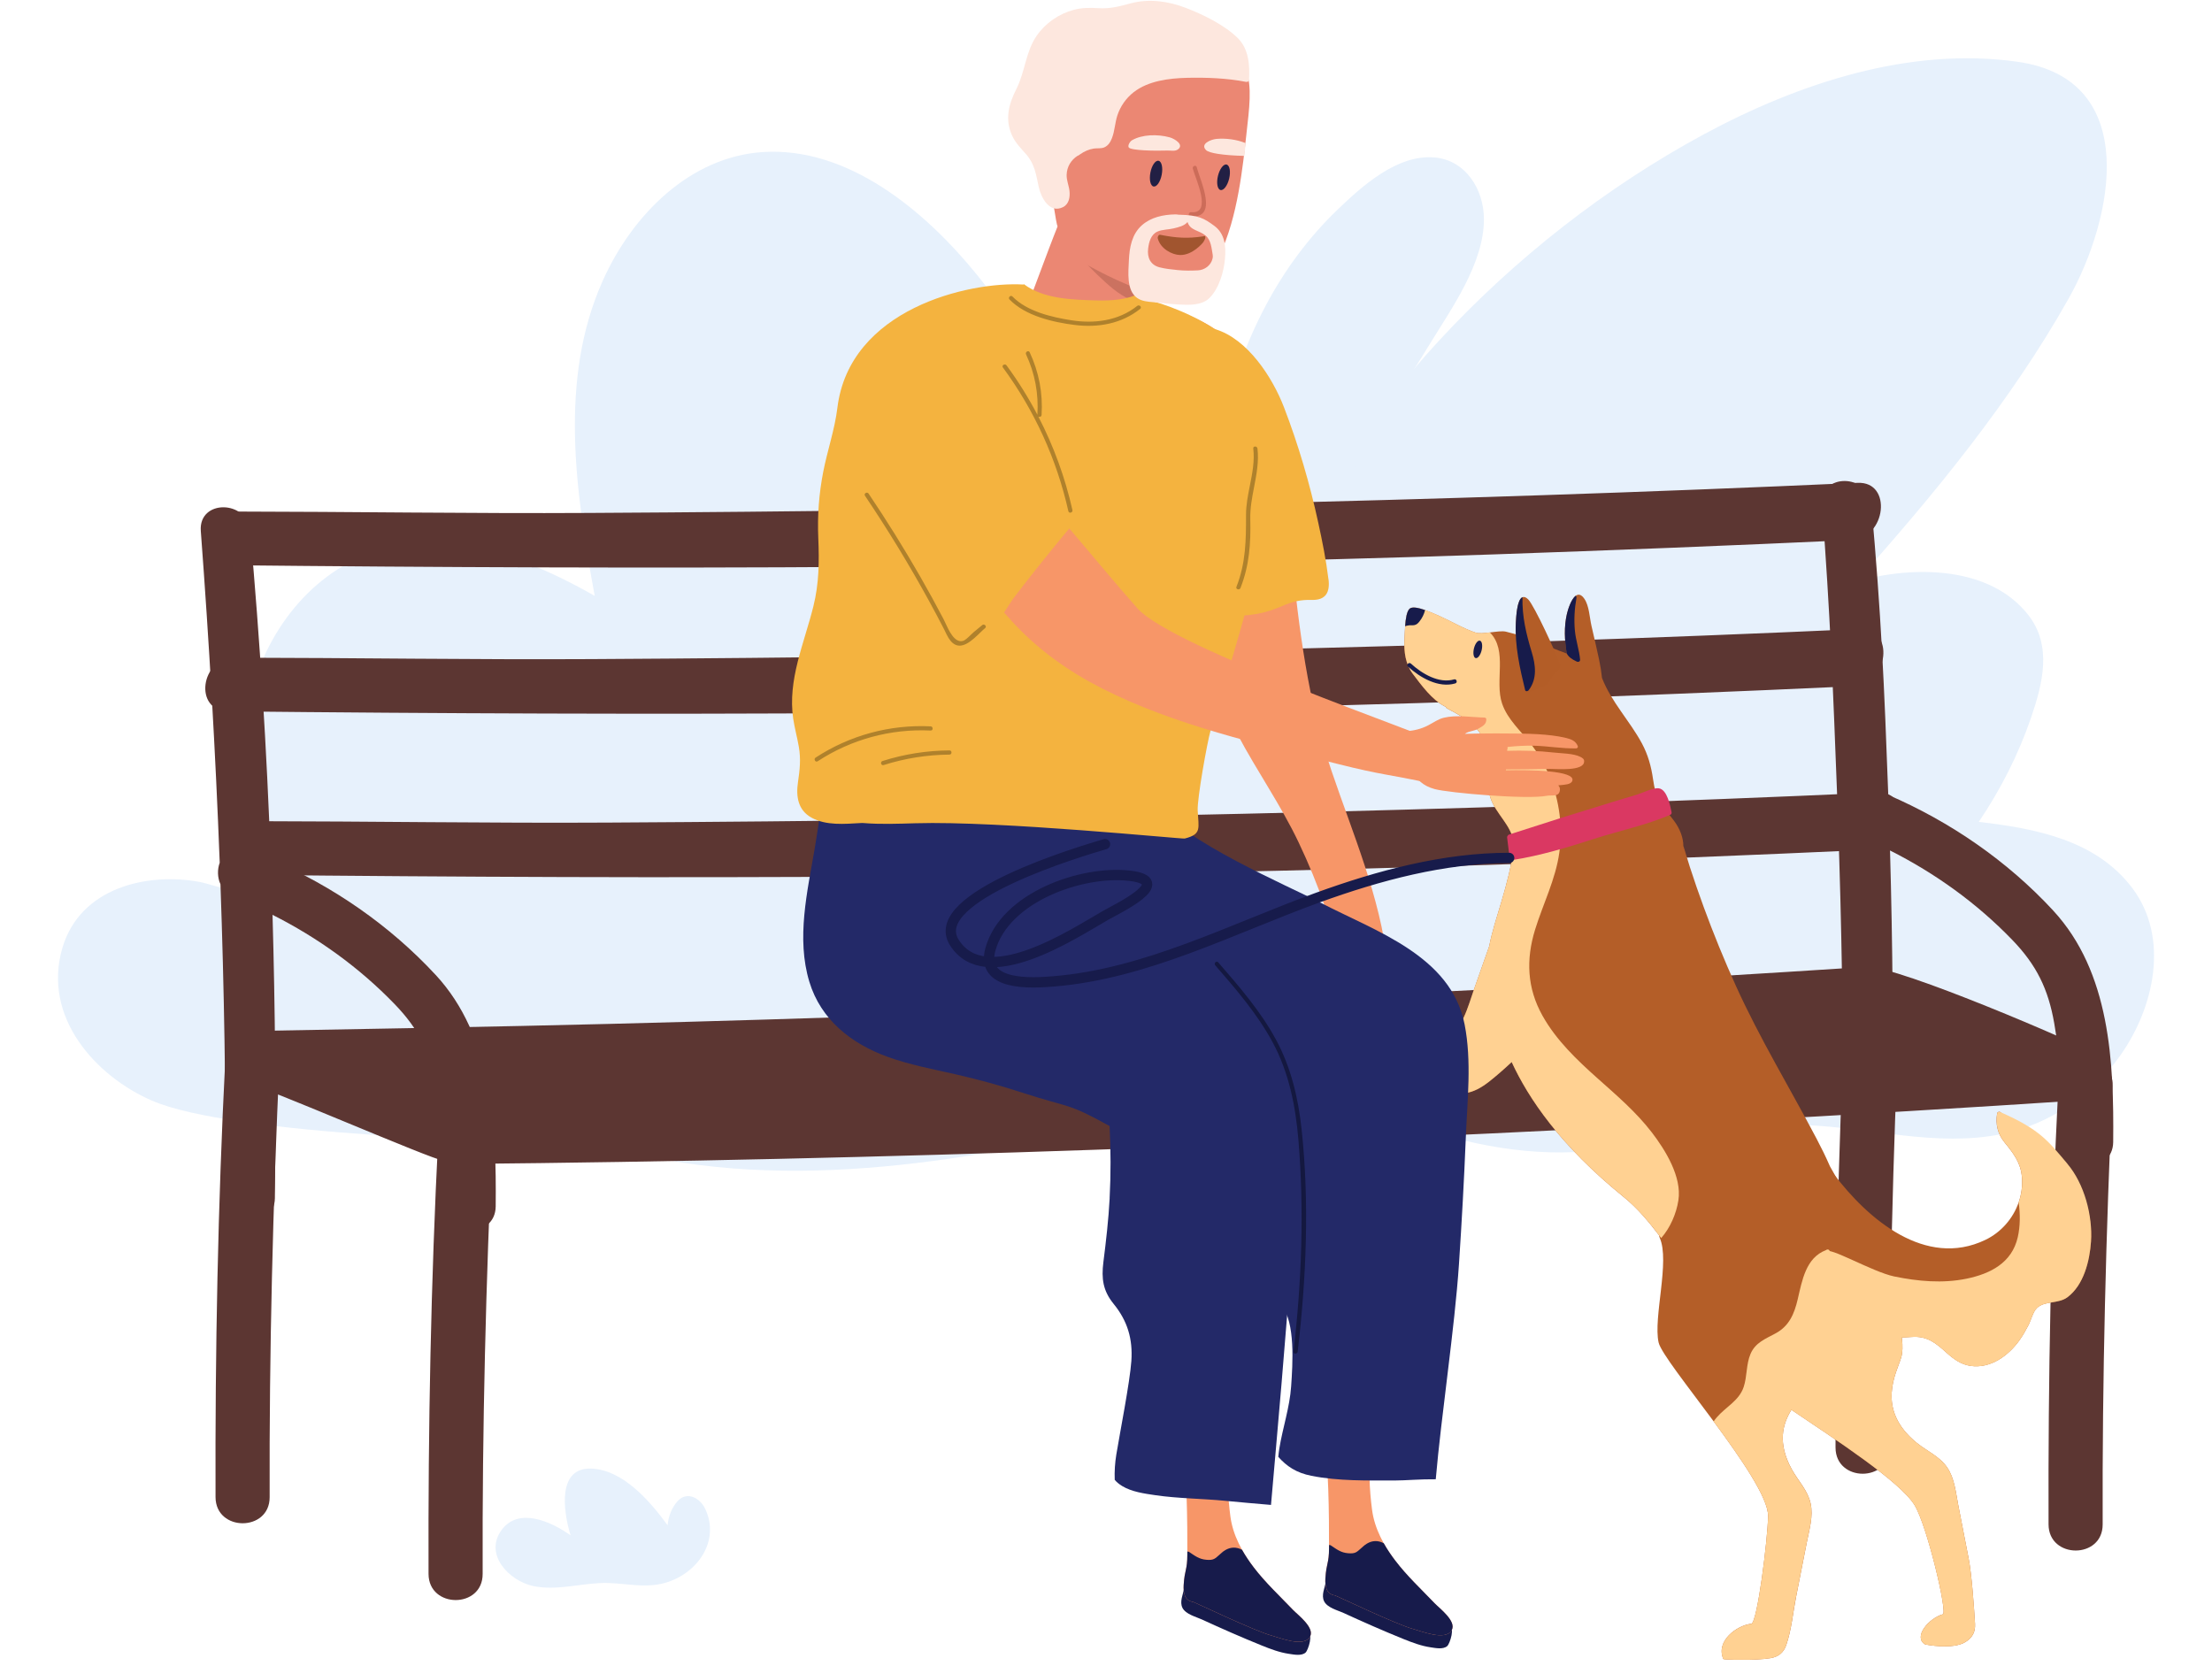<svg width="320" height="241" viewBox="0 0 320 241" fill="none" xmlns="http://www.w3.org/2000/svg">
<g clip-path="url(#clip0_1439_82630)">
<g clip-path="url(#clip1_1439_82630)">
<path d="M308.515 128.542C303.27 121.511 294.455 119.861 286.262 118.901C289.427 114.207 292.003 109.157 293.841 103.774C295.508 98.896 296.895 93.455 293.459 89.02C287.938 81.896 276.962 81.763 268.576 84.106C279.844 71.52 290.959 57.935 299.233 43.241C305.789 31.601 309.793 11.508 291.915 8.943C276.3 6.703 260.137 12.069 246.519 19.415C232.318 27.081 219.137 37.415 208.158 49.302C197.88 60.431 189.546 73.345 184.698 87.728C184.593 87.785 184.488 87.861 184.389 87.969C173.641 100.01 168.111 116.323 169.417 132.507C169.944 139.041 170.948 148.435 176.912 152.328C180.429 154.626 184.945 155.875 188.832 157.351C193.586 159.154 198.373 160.871 203.19 162.49C212.541 165.634 221.489 167.519 231.379 166.399C241.317 165.27 251.071 162.388 261.145 162.768C270.622 163.123 280.079 165.986 289.562 164.074C296.513 162.674 302.732 158.402 306.812 152.584C311.62 145.728 313.873 135.723 308.512 128.536L308.515 128.542Z" fill="#E7F1FC"/>
<path d="M175.911 148.703C175.451 144.522 174.991 140.341 174.531 136.16C173.61 127.799 172.69 119.437 171.769 111.079C171.697 110.437 171.234 110.079 170.755 110.009C168.797 97.229 164.135 85.045 159.436 73.162C154.752 61.319 149.301 49.584 141.369 39.797C133.746 30.394 122.607 21.183 110.31 22.002C99.902 22.695 91.506 30.954 87.178 40.656C80.803 54.933 83.282 71.214 86.035 86.205C77.269 81.22 67.237 77.22 57.235 79.048C47.464 80.834 39.923 88.789 36.797 98.648C34.978 104.386 34.704 110.606 35.498 116.573C35.688 117.994 35.934 119.41 36.241 120.811C36.551 122.223 37.703 124.895 37.459 126.338C36.737 130.639 31.347 128.052 28.871 127.591C21.354 126.187 11.595 128.368 9.021 137.151C6.07 147.224 13.939 155.742 21.974 159.227C33.546 164.248 74.363 165.435 86.549 165.233C93.492 165.119 92.246 167.239 98.84 168.227C111.64 170.143 124.611 169.468 137.377 167.625C144.928 166.534 152.421 165.043 159.884 163.423C163.563 162.625 167.332 161.977 170.957 160.935C172.78 160.411 174.732 159.61 175.731 157.76C177.148 155.137 176.212 151.489 175.905 148.706L175.911 148.703Z" fill="#E7F1FC"/>
<path d="M207.448 22.773C202.094 22.357 197.073 26.895 193.48 30.346C189.327 34.331 185.854 39.044 183.15 44.129C177.357 55.013 174.908 67.423 175.308 79.705C173.31 84.068 174.472 89.24 179.142 91.272C183.018 92.96 187.086 91.429 188.648 87.486C189.73 84.756 190.021 81.704 190.938 78.905C192.212 75.016 193.957 71.302 195.904 67.71C199.218 61.595 203.133 55.841 206.754 49.911C209.954 44.669 214.656 38.16 214.674 31.747C214.686 27.42 212.03 23.127 207.451 22.77L207.448 22.773Z" fill="#E7F1FC"/>
<path d="M101.991 218.234C101.258 216.713 99.381 215.686 98.03 217.168C97.206 218.072 96.679 219.375 96.583 220.668C93.776 216.801 89.969 212.675 85.613 212.466C80.727 212.23 81.372 218.26 82.539 222.119C79.569 220.008 75.03 218.103 72.622 221.271C69.911 224.837 73.648 228.709 77.122 229.452C80.324 230.134 83.618 229.172 86.828 229.024C90.074 228.875 93.109 229.928 96.346 228.958C100.943 227.582 104.232 222.888 101.995 218.243L101.991 218.234Z" fill="#E7F1FC"/>
<g clip-path="url(#clip2_1439_82630)">
<path d="M63.412 164.29C62.332 185.404 61.929 206.559 61.995 227.704C62.011 232.739 69.838 232.749 69.823 227.704C69.752 206.554 70.297 185.42 71.255 164.29C71.484 159.24 63.667 159.26 63.412 164.29Z" fill="#5C3632"/>
<path d="M32.597 153.18C31.517 174.294 31.114 195.449 31.181 216.593C31.196 221.628 39.024 221.639 39.009 216.593C38.937 195.444 39.483 174.309 40.441 153.18C40.67 148.13 32.852 148.15 32.597 153.18Z" fill="#5C3632"/>
<path d="M297.771 157.125C296.691 178.239 296.288 199.394 296.355 220.538C296.37 225.573 304.198 225.583 304.183 220.538C304.111 199.389 304.656 178.254 305.615 157.125C305.844 152.074 298.026 152.095 297.771 157.125Z" fill="#5C3632"/>
<path d="M266.955 146.015C265.875 167.129 265.472 188.284 265.538 209.428C265.553 214.463 273.381 214.474 273.366 209.428C273.295 188.279 273.84 167.144 274.798 146.015C275.028 140.965 267.21 140.985 266.955 146.015Z" fill="#5C3632"/>
<path d="M300.443 151.346C239.893 155.285 179.273 158.068 118.617 159.597C101.59 160.025 84.558 160.305 67.532 160.616C62.578 160.708 61.681 168.439 66.731 168.393C127.862 167.827 189.007 165.534 250.045 162.231C267.286 161.299 284.527 160.269 301.757 159.133C306.818 158.802 305.483 151.014 300.448 151.346H300.443ZM301.289 151.616C301.921 151.575 274.39 139.594 269.982 139.879C209.433 143.818 148.812 146.601 88.156 148.13C71.13 148.558 54.098 148.838 37.071 149.149C32.117 149.241 31.22 156.972 36.271 156.926C37.514 156.916 62.767 167.873 64.01 167.863C123.897 167.241 284.063 152.752 301.294 151.616H301.289Z" fill="#5C3632"/>
<path d="M268.743 69.851C208.128 72.598 145.887 73.872 85.21 74.208C68.178 74.305 50.637 74.025 33.605 74.005C28.651 73.999 27.607 81.715 32.652 81.766C93.777 82.398 154.973 82.311 216.063 80.207C233.319 79.611 250.575 78.922 267.826 78.127C272.892 77.893 273.788 69.627 268.743 69.856V69.851Z" fill="#5C3632"/>
<path d="M269.099 90.995C208.483 93.742 146.242 95.016 85.566 95.353C68.534 95.449 50.992 95.169 33.961 95.149C29.007 95.144 27.962 102.859 33.008 102.91C94.132 103.542 155.329 103.456 216.418 101.351C233.674 100.755 250.93 100.067 268.181 99.272C273.247 99.037 274.144 90.771 269.099 91V90.995Z" fill="#5C3632"/>
<path d="M271.606 114.647C210.991 117.394 148.75 118.668 88.073 119.005C71.042 119.102 53.5 118.821 36.468 118.801C31.515 118.796 30.47 126.512 35.515 126.563C96.64 127.195 157.837 127.108 218.926 125.003C236.182 124.407 253.438 123.719 270.689 122.924C275.755 122.689 276.652 114.423 271.606 114.653V114.647Z" fill="#5C3632"/>
<path d="M63.021 141.041C56.376 133.86 48.14 128.193 39.166 124.32C38.585 108.455 37.611 92.606 36.189 76.817C35.782 72.292 28.703 72.205 29.049 76.817C30.247 92.815 31.175 108.807 31.786 124.809C31.434 125.777 31.44 126.929 31.893 127.923C32.428 143.049 32.688 158.18 32.596 173.346C32.571 177.964 39.716 177.964 39.767 173.346C39.92 159.698 39.813 146.02 39.425 132.352C45.974 135.659 51.957 139.955 57.094 145.271C60.606 148.904 62.308 152.36 63.179 157.344C64.173 163.026 64.504 168.78 64.525 174.539C64.54 179.161 71.665 179.166 71.71 174.539C71.823 162.924 71.272 149.949 63.021 141.036V141.041Z" fill="#5C3632"/>
<path d="M297.022 131.725C290.376 124.544 282.141 118.877 273.166 115.004C272.585 99.139 272.137 88.799 270.715 73.016C270.307 68.49 263.228 68.403 263.575 73.016C264.772 89.013 265.175 99.496 265.787 115.498C265.435 116.467 265.44 117.618 265.889 118.612C266.424 133.738 266.684 148.869 266.592 164.035C266.566 168.653 273.711 168.653 273.762 164.035C273.915 150.388 273.808 136.709 273.421 123.041C279.97 126.348 285.953 130.645 291.09 135.96C294.601 139.594 296.303 143.049 297.175 148.033C298.169 153.715 298.5 159.469 298.52 165.228C298.535 169.85 305.66 169.855 305.706 165.228C305.818 153.614 305.268 140.638 297.017 131.725H297.022Z" fill="#5C3632"/>
<path d="M284.317 237.56C282.513 238.686 278.564 237.942 278.462 237.881C276.77 236.821 278.992 234.13 281.066 233.539C281.774 233.335 278.762 220.635 276.968 217.74C274.874 214.341 265.675 208.353 259.157 203.96C257.893 206.003 257.098 208.75 259.218 212.588C260.13 214.234 261.522 215.615 261.934 217.501C262.342 219.341 261.741 221.328 261.384 223.132L259.85 230.924C259.396 233.218 259.177 235.74 258.423 237.952C258.036 239.089 257.307 239.68 256.125 239.889C254.025 240.251 249.362 240.118 249.311 240.016C248.174 237.432 251.217 235.154 253.357 234.91C254.219 234.808 255.727 222.74 255.783 219.341C255.824 216.726 251.874 211.003 247.909 205.637C244.097 200.484 240.27 195.658 239.944 194.226C239.139 190.638 241.62 182.443 240.097 179.059C240.056 178.963 240.03 178.856 240.02 178.733C238.486 176.715 236.866 174.763 234.873 173.158C225.659 165.687 221.113 158.904 218.687 153.654C218.127 154.174 217.561 154.694 216.985 155.188C214.702 157.15 212.964 158.654 209.825 158.124C209.213 158.022 208.138 157.864 206.736 157.675C198.776 156.605 180.123 154.47 173.208 154.618C172.958 154.623 172.734 154.322 172.836 154.082C174.512 150.26 178.707 149.837 182.412 149.995C187.982 150.23 193.552 150.785 199.133 150.79C201.584 150.795 204.096 150.698 206.527 150.25C207.006 150.158 207.48 150.061 207.954 149.939C209.672 149.516 210.987 148.833 211.766 147.167C212.383 145.831 212.796 144.374 213.29 142.988L215.431 136.913C216.251 132.673 218.259 128.366 219.023 122.358C219.013 122.19 218.998 122.027 218.973 121.859C218.636 119.377 216.419 117.787 215.634 115.478C214.845 113.159 215.517 110.703 215.074 108.338C214.498 105.306 211.848 103.787 209.32 102.487C209.223 102.431 209.172 102.355 209.157 102.268C209.106 102.243 209.065 102.228 209.025 102.202C207.18 101.28 205.646 99.165 204.372 97.483C203.317 96.076 203.077 94.293 203.179 92.575C203.256 91.179 203.245 88.712 203.918 88.08C204.575 87.469 207.037 88.59 208.27 89.135C209.865 89.849 211.858 91.016 213.504 91.535C213.958 91.683 214.738 91.602 215.533 91.5C216.419 91.393 217.321 91.255 217.851 91.383C221.409 92.244 223.233 93.304 226.648 94.547V94.527C226.342 92.636 226.245 90.705 226.678 88.824C226.811 88.243 227.274 86.709 227.942 86.2C228.304 85.919 228.732 85.95 229.196 86.618C229.904 87.642 229.955 89.329 230.225 90.516C230.602 92.168 230.995 93.808 231.341 95.465C231.525 96.331 231.662 97.208 231.754 98.079C233.094 101.54 235.775 104.292 237.528 107.548C238.41 109.199 238.868 110.851 239.133 112.695C239.322 114.01 239.597 115.218 240.336 116.349C240.907 117.216 241.62 117.98 242.227 118.821C243.042 119.937 243.521 121.206 243.521 122.378C243.868 123.398 244.138 124.453 244.464 125.431C245.096 127.378 245.764 129.314 246.472 131.236C247.879 135.078 249.428 138.875 251.115 142.606C254.575 150.25 258.912 157.359 262.811 164.769C263.468 166.013 264.126 167.343 264.727 168.724C268.106 174.554 272.55 183.544 274.374 190.021C275.139 192.702 275.45 194.96 275.042 196.371C274.425 198.532 271.22 203.832 277.305 208.756C278.772 209.938 280.582 210.692 281.677 212.282C282.748 213.837 282.941 215.906 283.283 217.705L284.801 225.502C285.245 227.795 285.576 232.581 285.719 234.91C285.79 236.107 285.337 236.928 284.317 237.565V237.56Z" fill="#B45E28"/>
<path d="M238.951 163.816C236.704 160.891 233.89 158.485 231.149 156.039C228.132 153.353 225.135 150.499 223.142 146.937C220.905 142.946 220.742 138.803 222.077 134.481C223.229 130.756 225.038 127.229 225.583 123.336C226.098 119.661 225.594 115.855 224.202 112.42C223.514 110.738 222.617 109.148 221.522 107.706C220.064 105.789 218.087 104.113 217.297 101.773C216.191 98.502 218.153 94.134 215.533 91.489C214.738 91.591 213.964 91.673 213.505 91.525C211.854 91.005 209.866 89.838 208.271 89.124C207.726 88.88 206.936 88.528 206.172 88.263C205.213 87.922 204.286 87.728 203.919 88.07C203.511 88.452 203.353 89.507 203.277 90.592C203.226 91.295 203.216 92.014 203.18 92.564C203.083 94.282 203.318 96.066 204.373 97.472C205.647 99.154 207.181 101.269 209.026 102.191C209.066 102.217 209.112 102.232 209.158 102.258C209.178 102.344 209.224 102.421 209.321 102.477C211.844 103.776 214.494 105.29 215.075 108.327C215.518 110.692 214.845 113.148 215.635 115.467C216.42 117.781 218.637 119.366 218.973 121.848C218.999 122.011 219.009 122.174 219.024 122.347C218.26 128.356 216.252 132.662 215.432 136.902L213.291 142.977C212.802 144.368 212.389 145.821 211.767 147.156C210.993 148.822 209.673 149.505 207.955 149.928C207.481 150.051 207.007 150.148 206.528 150.239C206.533 150.499 206.549 150.759 206.554 151.024C206.62 153.215 206.584 155.453 206.737 157.67C208.139 157.858 209.214 158.016 209.826 158.118C212.96 158.648 214.703 157.14 216.986 155.183C217.562 154.683 218.133 154.168 218.688 153.649C221.114 158.903 225.66 165.686 234.874 173.152C236.989 174.865 238.691 176.954 240.317 179.115C241.611 177.642 242.508 175.604 242.809 173.631C243.319 170.257 240.928 166.389 238.956 163.821L238.951 163.816Z" fill="#FFD192"/>
<path d="M200.743 139.395C199.638 129.681 195.729 120.681 192.62 111.508C189.18 101.366 187.936 90.965 186.82 80.364C186.158 74.076 185.541 67.782 184.96 61.483C184.925 61.095 184.328 61.207 184.364 61.595C184.395 61.911 184.42 62.232 184.451 62.548C184.43 62.548 184.415 62.548 184.395 62.563C182.004 63.669 179.757 65.05 177.718 66.727C175.858 68.261 173.682 70.192 172.551 72.363C171.424 74.524 172.342 77.266 172.709 79.518L174.304 89.278C175.267 95.164 176.225 100.964 179.049 106.289C181.846 111.574 185.286 116.451 187.865 121.869C190.78 127.984 192.992 134.411 194.516 141.01C194.562 141.209 194.76 141.306 194.944 141.23C196.738 140.475 198.578 139.991 200.504 139.757C200.677 139.736 200.764 139.558 200.749 139.405L200.743 139.395Z" fill="#F79668"/>
<path d="M153.949 47.344C156.589 48.675 159.422 49.607 162.322 50.071C163.907 45.357 165.619 40.699 167.479 36.112C168.045 34.711 167.484 33.172 167.199 31.592C166.995 30.46 166.287 29.625 165.604 28.901C163.3 26.47 161.42 24.009 160.217 20.518C160.839 19.85 161.496 19.223 162.22 18.673C162.5 18.459 162.215 17.985 161.935 18.199C158.663 20.701 156.466 24.564 154.703 28.621C152.563 33.549 150.753 38.686 148.832 43.736C150.346 45.204 152.007 46.366 153.939 47.344H153.949Z" fill="#EB8773"/>
<mask id="mask0_1439_82630" style="mask-type:alpha" maskUnits="userSpaceOnUse" x="148" y="18" width="20" height="33">
<path d="M153.949 47.344C156.589 48.675 159.422 49.607 162.322 50.071C163.907 45.357 165.619 40.699 167.479 36.112C168.045 34.711 167.484 33.172 167.199 31.592C166.995 30.46 166.287 29.625 165.604 28.901C163.3 26.47 161.42 24.009 160.217 20.518C160.839 19.85 161.496 19.223 162.22 18.673C162.5 18.459 162.215 17.985 161.935 18.199C158.663 20.701 156.466 24.564 154.703 28.621C152.563 33.549 150.753 38.686 148.832 43.736C150.346 45.204 152.007 46.366 153.939 47.344H153.949Z" fill="#EB8773"/>
</mask>
<g mask="url(#mask0_1439_82630)">
<path d="M156.142 36.541C155.96 36.398 155.56 35.92 155.332 35.915C155.963 36.917 157.934 38.979 158.786 39.784L158.789 39.787C160.248 41.167 161.739 42.576 163.537 43.348C164.158 43.614 165.011 44.047 165.677 43.925C165.734 43.915 165.252 42.51 165.202 42.287C165.088 41.778 165.135 41.339 164.655 41.194C164.457 41.134 164.257 41.152 164.057 41.094C163.47 40.925 162.884 40.637 162.323 40.381C161.445 39.98 160.608 39.458 159.739 39.031C159.232 38.781 158.733 38.487 158.282 38.123C157.589 37.562 156.843 37.089 156.142 36.541Z" fill="#CB7260"/>
</g>
<path d="M178.594 10.428C177.687 10.596 177.081 9.984 176.928 9.286C172.26 8.078 167.566 6.942 162.78 6.295C158.652 5.739 155.218 5.24 152.766 7.966C149.805 16.533 152.853 32.51 152.919 32.541C154.3 35.619 154.784 37.01 157.929 38.687C160.278 39.941 165.517 42.703 169.13 42.657C173.06 42.611 174.405 41.011 176.413 36.923C179.083 31.496 179.822 23.734 180.291 19.601C180.765 15.422 181.112 12.701 180.322 10.249C179.751 10.29 179.175 10.326 178.594 10.438V10.428Z" fill="#EB8773"/>
<path d="M176.196 25.452C175.951 26.466 176.114 27.378 176.563 27.49C177.011 27.597 177.572 26.863 177.816 25.844C178.061 24.83 177.898 23.918 177.449 23.806C177.001 23.694 176.44 24.433 176.196 25.452Z" fill="#221F44"/>
<path d="M166.424 24.963C166.225 25.992 166.429 26.894 166.882 26.981C167.336 27.068 167.861 26.308 168.06 25.279C168.258 24.249 168.055 23.347 167.601 23.261C167.147 23.174 166.622 23.933 166.424 24.963Z" fill="#221F44"/>
<path d="M174.35 34.243C174.34 34.218 174.34 34.192 174.324 34.177C174.283 34.09 174.202 34.172 174.029 34.197C171.786 34.534 170.186 34.427 167.918 33.983C167.888 33.983 167.857 33.968 167.832 33.963C167.633 33.922 167.434 34.248 167.49 34.483C167.867 35.971 169.524 36.863 170.706 36.893C172.53 36.944 174.039 35.11 174.095 35.008C174.334 34.585 174.401 34.452 174.355 34.243H174.35Z" fill="#A1552F"/>
<path d="M163.291 21.33C163.591 21.786 167.173 21.84 168.876 21.777C169.352 21.759 169.958 21.926 170.387 21.628C171.366 20.942 169.927 20.067 169.207 19.868C167.427 19.385 165.232 19.444 163.757 20.292C163.493 20.446 163.099 21.037 163.291 21.33Z" fill="#FDE7DE"/>
<path d="M175.979 20.096C177.345 19.975 178.883 20.174 180.189 20.7C180.154 21.177 180.108 21.669 180.063 22.175C180.053 22.292 180.038 22.428 180.023 22.554C176.878 22.481 174.914 22.136 174.497 21.737C173.542 20.822 175.185 20.165 175.984 20.096H175.979Z" fill="#FDE7DE"/>
<path d="M179.614 52.162C177.331 46.948 171.006 44.981 165.365 43.59C165.36 43.59 165.349 43.59 165.344 43.59C165.028 43.513 147.207 40.664 137.987 42.733C134.542 43.503 128.88 69.188 130.292 82.704C131.515 81.893 130.903 80.951 131.943 82.551C133.421 84.829 134.002 86.99 134.124 89.67C134.15 90.175 134.206 90.7 134.206 91.204C135.776 91.398 137.345 91.515 138.93 91.581C143.058 91.75 147.186 91.658 151.314 91.79C155.187 91.913 159.076 92.509 162.949 92.433C166.786 92.351 166.358 97.906 162.969 98.686C164.299 98.808 165.625 98.946 166.95 99.119C171.776 85.95 179.945 63.898 180.317 60.943C180.684 57.987 180.801 54.903 179.604 52.172L179.614 52.162Z" fill="#EB8773"/>
<path d="M171.058 232.611C171.547 233.548 172.984 233.89 173.856 234.287C176.72 235.602 179.609 236.876 182.53 238.058C183.809 238.573 185.108 239.068 186.479 239.266C187.172 239.368 188.273 239.603 188.869 239.083C189.246 238.757 190.082 236.203 189.083 236.183C189.058 236.152 189.027 236.127 188.987 236.107C187.804 235.531 186.53 235.362 185.282 234.99C183.712 234.527 182.198 233.829 180.68 233.217C177.698 232.014 174.717 230.817 171.736 229.614C171.562 229.543 171.333 229.604 171.297 229.818C171.144 230.674 170.619 231.749 171.063 232.611H171.058Z" fill="#171B4B"/>
<path d="M170.967 208.063C171.721 212.486 171.782 220.171 171.767 224.911C171.762 227.194 171.38 227.026 171.237 229.304C171.171 230.405 171.349 231.592 172.633 231.76C172.776 231.781 181.593 236.006 183.942 236.617C185.104 236.923 188.656 238.401 189.522 236.775C190.221 235.47 187.759 233.646 187.046 232.902C185.114 230.879 183.05 228.962 181.353 226.735C179.707 224.575 178.356 222.113 177.995 219.387C177.623 216.614 177.378 212.563 177.944 209.856C177.974 209.698 174.529 210.05 172.083 209.026C171.894 208.949 170.926 207.818 170.972 208.068L170.967 208.063Z" fill="#F79668"/>
<path d="M154.443 29.666C154.882 30.41 156.849 32.999 157.965 32.087C158.714 31.471 158.821 29.213 158.933 28.331C159.132 26.767 159.275 25.197 159.438 23.627C159.728 23.75 160.004 23.316 159.718 23.097C157.99 21.762 156.115 21.038 154.627 23.087C153.241 24.998 153.266 27.663 154.438 29.666H154.443Z" fill="#EB8773"/>
<path d="M181.348 226.724C180.736 225.924 180.17 225.083 179.676 224.207C179.569 224.151 179.457 224.1 179.345 224.059C178.499 223.743 177.704 223.911 176.98 224.441C176.812 224.564 176.654 224.717 176.496 224.854C175.767 225.486 175.614 225.746 174.544 225.659C173.453 225.573 172.898 225.099 172.006 224.513C171.919 224.457 171.838 224.457 171.766 224.482C171.766 224.625 171.766 224.773 171.766 224.91C171.761 227.193 171.379 227.025 171.236 229.303C171.17 230.404 171.349 231.591 172.633 231.76C172.776 231.78 181.592 236 183.942 236.616C185.103 236.922 188.656 238.4 189.522 236.774C190.22 235.47 187.759 233.645 187.045 232.901C185.114 230.878 183.05 228.962 181.353 226.735L181.348 226.724Z" fill="#171B4B"/>
<path d="M191.554 231.669C192.043 232.606 193.48 232.948 194.352 233.345C197.216 234.66 200.105 235.934 203.026 237.117C204.305 237.631 205.604 238.126 206.975 238.324C207.668 238.426 208.769 238.661 209.365 238.141C209.743 237.815 210.578 235.262 209.579 235.241C209.554 235.211 209.523 235.185 209.483 235.165C208.3 234.589 207.026 234.416 205.778 234.049C204.208 233.585 202.694 232.887 201.176 232.275C198.194 231.072 195.213 229.875 192.232 228.672C192.058 228.601 191.829 228.662 191.793 228.876C191.64 229.732 191.116 230.807 191.559 231.669H191.554Z" fill="#171B4B"/>
<path d="M191.463 207.115C192.217 211.538 192.278 219.224 192.263 223.963C192.258 226.246 191.876 226.078 191.733 228.356C191.667 229.457 191.845 230.644 193.129 230.813C193.272 230.833 202.089 235.058 204.438 235.669C205.6 235.975 209.152 237.453 210.019 235.827C210.717 234.523 208.255 232.698 207.542 231.954C205.61 229.931 203.546 228.015 201.849 225.788C200.203 223.627 198.853 221.165 198.491 218.439C198.119 215.666 197.874 211.615 198.44 208.909C198.47 208.751 195.025 209.102 192.579 208.078C192.39 208.002 191.422 206.87 191.468 207.12L191.463 207.115Z" fill="#F79668"/>
<path d="M201.849 225.778C201.238 224.978 200.672 224.137 200.178 223.26C200.071 223.204 199.959 223.153 199.847 223.112C199.001 222.796 198.206 222.965 197.482 223.495C197.314 223.617 197.156 223.77 196.998 223.907C196.269 224.539 196.116 224.799 195.046 224.713C193.955 224.626 193.4 224.152 192.508 223.566C192.421 223.51 192.34 223.51 192.268 223.535C192.268 223.678 192.268 223.826 192.268 223.963C192.263 226.247 191.876 226.078 191.738 228.356C191.672 229.457 191.851 230.645 193.135 230.813C193.277 230.833 202.094 235.058 204.443 235.67C205.605 235.975 209.158 237.453 210.024 235.828C210.722 234.523 208.261 232.698 207.547 231.954C205.616 229.931 203.552 228.015 201.855 225.783L201.849 225.778Z" fill="#171B4B"/>
<path d="M180.685 11.636C180.817 9.521 180.685 7.111 179.064 5.51C177.148 3.62 174.049 2.101 171.567 1.148C169.034 0.174 166.257 -0.228 163.607 0.475C161.986 0.908 160.631 1.291 158.918 1.183C157.695 1.107 156.528 1.102 155.336 1.423C153.19 1.994 151.243 3.339 149.974 5.169C148.374 7.472 148.293 10.398 147.039 12.864C145.928 15.05 145.342 17.242 146.407 19.596C146.896 20.672 147.696 21.462 148.461 22.338C149.694 23.755 149.883 25.269 150.265 27.032C150.591 28.551 151.814 30.946 153.776 29.967C154.648 29.529 154.816 28.52 154.719 27.633C154.632 26.838 154.286 26.12 154.306 25.304C154.337 24.127 154.938 23.149 155.896 22.532C155.942 22.527 155.988 22.512 156.034 22.476C156.11 22.42 156.187 22.374 156.263 22.318C156.865 21.9 157.491 21.61 158.235 21.492C158.73 21.416 159.285 21.523 159.754 21.319C160.34 21.059 160.646 20.544 160.87 19.963C161.273 18.913 161.298 17.736 161.655 16.666C162.093 15.356 162.904 14.204 163.989 13.348C166.089 11.697 169.121 11.32 171.72 11.259C174.523 11.193 177.494 11.305 180.231 11.84C180.471 11.886 180.69 11.748 180.695 11.641L180.685 11.636Z" fill="#FDE7DE"/>
<path d="M173.131 24.193C173.625 26.16 176.352 31.675 172.203 31.292C171.816 31.257 171.938 30.66 172.326 30.696C175.444 30.982 172.907 25.783 172.555 24.387C172.458 24.01 173.034 23.811 173.131 24.188V24.193Z" fill="#CC6C59"/>
<path d="M160.529 173.357C160.366 176.455 160.009 179.518 159.622 182.596C159.321 184.992 159.561 186.734 161.095 188.625C163.113 191.102 163.888 193.701 163.669 196.896C163.46 199.939 161.982 207.441 161.492 210.437C161.299 211.62 161.212 212.863 161.263 214.091C161.523 214.407 161.87 214.703 162.338 214.988C163.719 215.829 165.564 216.084 167.134 216.313C170.462 216.798 173.866 216.798 177.214 217.124C179.431 217.338 181.653 217.531 183.87 217.72C184.752 207.568 186.082 192.83 186.76 182.662C187.162 176.572 187.504 170.472 187.749 164.372C187.963 159.011 188.625 153.282 187.575 147.977C185.603 138.019 174.692 134.518 166.747 130.374C162.277 128.045 164.988 129.167 161.594 125.375C157.818 121.16 155.494 115.85 152.701 110.983C151.259 108.465 149.868 105.749 148.043 103.481C146.265 101.275 143.783 100.531 141.097 99.995C134.716 98.727 128.203 98.227 121.7 98.441C121.588 98.375 121.451 98.375 121.359 98.451C121.063 98.482 121.012 98.864 121.206 99.002C119.998 106.218 119.086 115.544 117.873 122.684C116.798 128.993 115.172 135.736 117.088 142.045C118.755 147.539 123.163 150.994 128.407 152.895C131.597 154.052 134.946 154.674 138.248 155.423C141.545 156.172 144.807 157.074 148.023 158.119C154.821 160.336 154.266 159.439 160.519 162.904C160.697 166.38 160.708 169.866 160.524 173.346L160.529 173.357Z" fill="#232968"/>
<path d="M184.832 173.581C184.674 176.68 184.312 179.743 183.924 182.821C183.624 185.216 183.863 186.959 185.397 188.85C187.415 191.326 187.003 197.376 186.783 200.571C186.575 203.614 185.571 206.529 185.081 209.525C185.015 209.933 184.964 210.346 184.923 210.764C186.131 212.124 187.528 213.077 189.704 213.506C193.658 214.29 197.771 214.183 201.782 214.188C203.311 214.188 205.507 213.98 207.704 214.01C208.499 204.791 210.446 192.121 211.062 182.887C211.465 176.797 211.806 170.697 212.051 164.596C212.265 159.235 212.927 153.507 211.878 148.202C209.905 138.243 198.994 134.742 191.049 130.599C186.58 128.27 170.643 121.472 167.851 116.605C166.408 114.087 167.581 105.673 165.756 103.405C163.978 101.198 161.496 100.454 158.81 99.919C152.429 98.65 145.916 98.151 139.413 98.365C139.301 98.299 139.164 98.299 139.072 98.375C138.776 98.406 138.725 98.788 138.919 98.925C137.711 106.142 136.799 115.468 135.586 122.608C134.511 128.917 132.885 135.66 134.801 141.969C136.468 147.463 140.876 150.918 146.12 152.819C149.31 153.976 152.659 154.597 155.961 155.347C159.258 156.096 155.411 153.211 158.626 154.261C165.425 156.478 178.568 159.663 184.816 163.134C184.995 166.609 185.005 170.095 184.821 173.576L184.832 173.581Z" fill="#232968"/>
<path d="M184.924 60.769C183.578 48.625 168.509 43.697 164.921 43.167C164.921 42.81 164.972 42.571 165.002 42.377C163.163 43.35 160.813 43.529 158.607 43.462C155.161 43.361 150.977 43.274 148.118 41.108C148.098 41.128 148.083 41.149 148.062 41.164C140.082 40.7 122.882 44.721 121.139 59.016C120.756 62.151 119.691 65.173 119.09 68.276C118.473 71.456 118.239 74.585 118.376 77.822C118.519 81.211 118.494 84.406 117.668 87.719C116.343 93.06 113.912 98.365 114.753 103.991C114.957 105.362 115.334 106.702 115.568 108.068C115.874 109.842 115.701 111.396 115.441 113.149C115.13 115.223 115.436 117.216 117.403 118.296C119.523 119.464 122.153 119.199 124.472 119.076C124.568 119.071 124.67 119.066 124.767 119.061C124.808 119.061 124.849 119.071 124.889 119.071C127.392 119.275 129.935 119.173 132.442 119.102C144.602 118.735 171.011 121.41 171.388 121.313C173.865 120.687 173.396 119.856 173.264 117.257C173.177 115.529 174.634 107.441 175.124 105.703C175.536 104.246 181.372 85.283 181.453 83.168C181.621 79.029 182.738 75.253 183.889 71.309C184.914 67.802 185.332 64.418 184.924 60.769Z" fill="#F4B33F"/>
<path d="M177.215 37.403C177.373 35.604 177.2 33.8 175.655 32.663C174.198 31.593 173.413 31.119 170.488 31.058C170.314 31.027 170.162 31.017 170.004 31.017C168.281 31.048 166.497 31.425 165.177 32.602C163.735 33.891 163.394 35.813 163.312 37.658C163.241 39.324 162.925 42 164.5 43.105C165.182 43.585 166.023 43.646 166.823 43.717C168.026 43.824 169.229 43.977 170.432 44.048C171.864 44.135 173.821 44.232 174.942 43.136C176.359 41.75 177.047 39.319 177.215 37.403ZM170.269 39.059C169.433 38.977 168.571 38.886 167.756 38.677C166.431 38.34 165.937 37.265 166.095 35.971C166.212 35.028 166.482 33.932 167.45 33.499C168.103 33.203 169.061 33.219 169.769 33.045C170.518 32.862 171.308 32.694 171.797 32.123C172.175 33.367 173.464 33.29 174.417 34.09C175.207 34.753 175.263 35.91 175.436 36.852C175.472 37.051 175.457 37.24 175.411 37.418C175.181 38.397 174.274 39.074 173.265 39.115C172.312 39.156 171.461 39.181 170.263 39.064L170.269 39.059Z" fill="#FDE7DE"/>
<path d="M188.298 163.383C187.814 158.868 186.774 154.459 184.608 150.438C182.386 146.316 179.287 142.748 176.235 139.227C175.98 138.931 175.552 139.359 175.807 139.655C178.829 143.141 181.876 146.667 184.083 150.744C186.473 155.152 187.431 160.05 187.844 165.009C188.68 175.15 188.308 185.44 187.126 195.541C187.08 195.928 187.686 195.923 187.732 195.541C188.976 184.945 189.439 174.014 188.298 163.383Z" fill="#141840"/>
<path d="M207.821 107.313C206.863 106.488 169.635 93.747 164.559 88.024C161.195 84.227 157.984 80.303 154.687 76.45C154.29 76.929 153.887 77.408 153.49 77.892C151.12 80.777 148.786 83.697 146.523 86.668C146.105 87.321 145.682 87.968 145.254 88.615C145.697 89.115 146.136 89.609 146.589 90.098C150.253 94.063 154.651 97.172 159.452 99.608C170.032 104.974 182.044 107.619 193.475 110.509C200.116 112.185 200.533 111.931 207.225 113.388C207.266 113.516 207.378 113.612 207.546 113.572C207.617 113.551 208.8 108.159 207.821 107.313Z" fill="#F79668"/>
<path d="M229.175 110.147C229.175 109.796 228.905 109.638 228.624 109.495C227.61 108.985 225.918 109.001 224.797 108.873C222.55 108.618 220.287 108.547 218.029 108.623C218.029 108.292 218.152 108.353 218.08 108.068C219.349 107.925 220.623 107.854 221.902 107.884C223.951 107.935 225.979 108.318 228.033 108.267C228.186 108.267 228.314 108.088 228.252 107.941C227.947 107.191 227.32 106.947 226.566 106.763C225.246 106.442 223.854 106.305 222.499 106.218C219.711 106.04 212.622 106.111 211.914 106.167C212.53 105.724 213.198 105.81 213.86 105.423C214.457 105.071 215.043 104.811 215.017 104.047C215.017 103.904 214.885 103.818 214.752 103.813C212.892 103.767 210.711 103.395 208.887 103.833C208.051 104.032 207.393 104.526 206.644 104.918C205.62 105.454 204.534 105.724 203.383 105.785C203.219 105.795 203.118 105.958 203.163 106.111C203.306 106.615 203.556 106.962 203.933 107.202C203.632 110.326 204.152 113.251 207.567 114.163C209.641 114.719 220.924 115.692 223.783 115.126C224.466 114.994 225.399 115.31 225.628 114.51C225.735 114.138 225.643 113.827 225.429 113.618C225.577 113.603 225.72 113.592 225.862 113.577C226.295 113.521 227.264 113.516 227.457 112.971C228.013 111.442 221.184 111.365 217.851 111.442C217.851 111.396 217.861 111.355 217.866 111.309C220.007 111.304 222.142 111.284 224.282 111.243C225.108 111.228 229.17 111.625 229.165 110.163L229.175 110.147Z" fill="#F79668"/>
<path d="M298.978 169.647C296.18 166.339 292.837 163.455 289.367 160.886C289.214 160.769 288.949 160.886 288.918 161.064C288.658 162.649 288.985 164.046 290.009 165.299C291.288 166.879 292.328 168.194 292.501 170.304C292.603 171.558 292.435 172.796 292.027 173.958C291.222 176.292 289.474 178.295 287.206 179.38C278.547 183.529 270.189 176.353 265.297 169.866C265.103 169.611 264.701 169.789 264.721 170.034C262.693 170.773 259.125 172.562 260.297 175.161C260.506 175.614 260.899 175.833 261.164 176.221C261.979 177.398 261.485 178.575 261.393 179.829C261.276 181.414 261.47 183.024 261.938 184.548C262.514 186.408 263.503 188.121 264.823 189.527C265.577 190.343 266.444 191.056 267.402 191.642C270.296 193.421 273.262 193.67 276.565 193.421C278.812 193.253 280.035 194.302 281.59 195.694C282.604 196.606 283.659 197.391 285.04 197.6C287.96 198.038 290.554 196.132 292.165 193.869C292.644 193.191 293.056 192.468 293.439 191.729C293.811 191.02 294.086 189.807 294.657 189.247C295.763 188.161 297.765 188.635 299.06 187.687C301.445 185.929 302.306 182.408 302.495 179.62C302.755 175.818 301.404 172.511 298.973 169.641L298.978 169.647Z" fill="#B45E28"/>
<path d="M225.686 96.178C225.202 94.614 221.955 87.612 221.089 86.73C220.758 86.388 220.483 86.307 220.258 86.399C219.428 86.725 219.331 89.487 219.295 90.129C219.137 93.411 219.866 96.663 220.641 99.833C220.646 99.868 220.666 99.904 220.681 99.929C220.686 99.934 220.686 99.94 220.692 99.94C220.763 100.047 220.911 100.067 221.033 100.016C221.12 100.108 221.252 100.154 221.395 100.087C222.159 99.725 223.948 99.282 224.274 98.339C224.606 97.391 225.961 97.07 225.681 96.173L225.686 96.178Z" fill="#B35D27"/>
<path d="M192.182 83.809C191.851 81.073 191.3 78.341 190.714 75.65C189.481 69.963 187.835 64.347 185.745 58.914C184.089 54.613 180.491 49.017 175.777 47.616C175.563 47.549 176.623 48.91 176.613 49.089C176.592 49.114 176.572 49.134 176.557 49.17C174.049 55.133 173.825 61.62 173.998 67.996C174.09 71.415 174.279 74.84 174.228 78.265C174.171 81.73 173.82 85.18 173.458 88.626C173.443 88.799 173.611 88.921 173.764 88.931C176.47 89.115 179.212 89.288 181.903 88.804C183.161 88.58 184.344 88.162 185.516 87.662C186.994 87.03 188.156 86.745 189.766 86.791C191.779 86.852 192.421 85.71 192.192 83.809H192.182Z" fill="#F4B33F"/>
<path d="M299.096 168.378C296.298 165.07 295.151 163.424 289.372 160.886C289.199 160.81 288.954 160.886 288.924 161.064C288.664 162.649 288.99 164.046 290.014 165.299C291.294 166.879 292.333 168.194 292.506 170.304C292.608 171.558 292.44 172.796 292.032 173.958C292.262 175.65 292.267 177.372 291.9 178.993C291.059 182.688 287.955 184.278 284.49 184.991C281.04 185.7 277.442 185.374 274.017 184.665C270.857 184.003 264.395 180.206 264.237 181.118C264.217 181.159 264.212 181.205 264.217 181.246C263.758 184.013 263.962 186.862 264.823 189.537C265.578 190.353 266.444 191.066 267.402 191.652C270.297 193.431 273.263 193.681 276.565 193.431C278.813 193.263 280.036 194.313 281.59 195.704C282.604 196.616 283.659 197.401 285.04 197.61C287.961 198.048 290.555 196.142 292.165 193.879C292.644 193.202 293.057 192.478 293.439 191.739C293.811 191.031 294.086 189.818 294.657 189.257C295.763 188.172 297.766 188.646 299.06 187.698C301.445 185.939 302.307 182.418 302.495 179.63C302.755 175.828 301.517 171.252 299.091 168.383L299.096 168.378Z" fill="#FFD192"/>
<path fill-rule="evenodd" clip-rule="evenodd" d="M228.579 95.463C228.599 95.713 228.314 95.81 228.125 95.723C227.32 95.351 226.887 95 226.647 94.521C226.341 92.63 226.244 90.698 226.678 88.818C226.81 88.237 227.274 86.703 227.942 86.193C228.028 86.26 228.079 86.362 228.059 86.499C227.778 88.079 227.682 89.654 227.834 91.249C227.9 91.958 228.056 92.649 228.211 93.339C228.369 94.043 228.527 94.745 228.589 95.463H228.579ZM206.166 88.258L206.165 88.263C205.207 87.922 204.275 87.728 203.914 88.07C203.506 88.452 203.348 89.507 203.271 90.592C203.465 90.531 203.664 90.49 203.873 90.465C203.979 90.453 204.09 90.455 204.201 90.458H204.201C204.329 90.461 204.456 90.463 204.576 90.444C204.928 90.378 205.127 90.19 205.351 89.904C205.747 89.411 206.007 88.857 206.165 88.263L206.166 88.263V88.258ZM213.229 93.813C213.061 94.511 213.173 95.138 213.478 95.209C213.784 95.286 214.172 94.776 214.34 94.083C214.508 93.385 214.396 92.758 214.09 92.687C213.784 92.61 213.397 93.12 213.229 93.813ZM204.112 96.004C205.687 97.447 208.148 98.935 210.36 98.288C210.737 98.181 210.895 98.767 210.523 98.874C208.092 99.582 205.427 98.028 203.684 96.433C203.394 96.168 203.827 95.74 204.112 96.004ZM220.252 86.397C220.181 89.195 220.782 91.682 221.587 94.347V94.342C222.158 96.223 222.403 98.195 221.149 99.851C221.042 99.989 220.818 100.055 220.685 99.938C220.682 99.938 220.681 99.936 220.679 99.933C220.678 99.932 220.677 99.93 220.675 99.928C220.66 99.902 220.64 99.867 220.634 99.831C219.86 96.661 219.131 93.41 219.289 90.128C219.291 90.094 219.293 90.053 219.295 90.008C219.337 89.199 219.466 86.706 220.252 86.397Z" fill="#171B4B"/>
<path d="M285.719 234.905C285.581 232.576 285.245 227.79 284.801 225.497L283.283 217.7C282.936 215.896 282.743 213.826 281.677 212.277C280.582 210.687 278.773 209.933 277.305 208.751C271.22 203.833 274.425 198.527 275.042 196.367C275.45 194.955 275.139 192.697 274.374 190.017C273.335 188.595 271.689 187.718 270.333 186.633C268.402 185.094 266.098 183.024 264.686 180.976C264.651 180.859 264.559 180.772 264.432 180.772C264.33 180.751 264.233 180.792 264.151 180.859C261.231 181.964 260.701 185.277 260.064 187.983C259.575 190.073 258.831 191.846 256.858 192.906C255.386 193.701 253.938 194.236 253.24 195.872C252.593 197.396 252.766 199.113 252.246 200.668C251.574 202.666 249.632 203.557 248.343 205.071C248.185 205.26 248.037 205.448 247.904 205.642C251.874 211.013 255.824 216.731 255.778 219.346C255.722 222.745 254.214 234.813 253.352 234.915C251.212 235.165 248.169 237.438 249.306 240.021C249.357 240.123 254.02 240.256 256.12 239.894C257.302 239.69 258.031 239.094 258.418 237.957C259.172 235.751 259.386 233.223 259.845 230.93L261.379 223.137C261.736 221.333 262.337 219.346 261.929 217.506C261.517 215.62 260.12 214.234 259.213 212.593C257.098 208.761 257.888 206.009 259.152 203.965C265.675 208.358 274.874 214.346 276.963 217.746C278.752 220.64 281.769 233.34 281.061 233.544C278.987 234.14 276.765 236.826 278.457 237.886C278.559 237.947 282.508 238.691 284.312 237.565C285.332 236.928 285.785 236.102 285.714 234.91L285.719 234.905Z" fill="#FFD192"/>
<path d="M241.825 117.532C241.622 116.579 241.193 114.215 239.97 114.047C239.175 113.934 237.621 114.714 236.841 114.949C235.618 115.316 234.395 115.683 233.177 116.055C228.198 117.573 223.234 119.138 218.286 120.748C218.179 120.784 218.122 120.86 218.092 120.942C218.041 120.988 218.015 121.059 218.026 121.156C218.148 122.15 218.27 123.143 218.393 124.137C218.418 124.346 218.566 124.463 218.775 124.428C222.821 123.791 226.73 122.608 230.619 121.355C234.232 120.193 238.11 119.388 241.596 117.894C241.601 117.894 241.606 117.884 241.611 117.884C241.749 117.838 241.856 117.706 241.82 117.527L241.825 117.532Z" fill="#DA3862"/>
<path fill-rule="evenodd" clip-rule="evenodd" d="M154.999 46.337C158.332 46.857 161.818 46.413 164.514 44.258C164.815 44.013 165.248 44.441 164.942 44.686C162.251 46.841 158.857 47.433 155.489 47.015C152.329 46.622 148.343 45.7 146.045 43.33C145.77 43.05 146.203 42.622 146.473 42.902C148.552 45.047 152.13 45.888 154.999 46.337ZM150.223 60.285C152.43 64.546 154.086 69.086 155.146 73.8L155.141 73.79C155.228 74.172 154.642 74.335 154.555 73.953C152.868 66.431 149.652 59.378 145.086 53.166C144.857 52.849 145.382 52.549 145.611 52.86C147.283 55.133 148.771 57.523 150.075 60.005C150.264 56.962 149.724 54.037 148.434 51.27C148.271 50.918 148.796 50.612 148.959 50.964C150.295 53.828 150.881 56.87 150.682 60.025C150.667 60.285 150.397 60.367 150.223 60.285ZM181.306 64.887C181.26 64.499 181.866 64.504 181.912 64.887V64.892C182.131 66.767 181.78 68.601 181.427 70.44L181.427 70.44C181.131 71.978 180.835 73.521 180.873 75.095C180.954 78.596 180.75 81.766 179.456 85.063C179.313 85.42 178.727 85.262 178.87 84.9C180.231 81.439 180.261 78.157 180.256 74.508C180.254 73.066 180.535 71.653 180.815 70.243C181.167 68.471 181.519 66.703 181.306 64.887ZM142.089 90.44C141.881 90.611 141.673 90.783 141.465 90.955C141.257 91.127 141.05 91.299 140.841 91.469C140.723 91.566 140.581 91.705 140.426 91.856L140.426 91.856L140.426 91.857L140.426 91.857C140.066 92.209 139.639 92.627 139.297 92.723C138.108 93.061 137.263 91.217 136.757 90.112C136.661 89.9 136.576 89.716 136.504 89.579C135.398 87.469 134.251 85.379 133.064 83.31C130.74 79.259 128.268 75.294 125.659 71.416C125.445 71.094 124.915 71.395 125.134 71.721C128.431 76.629 131.515 81.674 134.353 86.857C135.087 88.193 135.806 89.543 136.504 90.894C136.583 91.047 136.66 91.208 136.739 91.373C137.03 91.983 137.341 92.636 137.854 93.049C139.143 94.095 140.653 92.634 141.783 91.542L141.783 91.542C142.052 91.282 142.3 91.043 142.518 90.863C142.818 90.613 142.385 90.185 142.089 90.435V90.44ZM117.985 109.607C122.929 106.376 128.728 104.801 134.63 105.082C135.017 105.102 135.022 105.708 134.63 105.688C128.825 105.413 123.158 106.957 118.291 110.132C117.965 110.346 117.659 109.821 117.985 109.607ZM137.355 108.563C134.048 108.588 130.822 109.098 127.667 110.097C127.295 110.214 127.453 110.8 127.83 110.683C130.929 109.704 134.104 109.2 137.355 109.169C137.747 109.169 137.747 108.557 137.355 108.563Z" fill="#AF812C"/>
</g>
<path d="M159.858 122.126C156.785 123.039 133.87 129.731 138.059 136.353C142.593 143.521 155.191 135.151 159.858 132.474C161.727 131.402 170.099 127.463 163.391 126.694C156.461 125.9 145.349 129.81 143.273 137.358C141.79 142.751 149.349 142.229 152.445 141.976C165.833 140.882 178.218 134.361 190.656 129.851C199.487 126.649 208.887 124.12 218.323 124.12" stroke="#171B4B" stroke-width="1.495" stroke-linecap="round"/>
</g>
</g>
<defs>
<clipPath id="clip0_1439_82630">
<rect width="320" height="240.009" fill="white" transform="translate(0 0.12)"/>
</clipPath>
<clipPath id="clip1_1439_82630">
<rect width="320" height="240" fill="white" transform="translate(0 0.123)"/>
</clipPath>
<clipPath id="clip2_1439_82630">
<rect width="276.683" height="240" fill="white" transform="translate(29.039 0.123)"/>
</clipPath>
</defs>
</svg>

